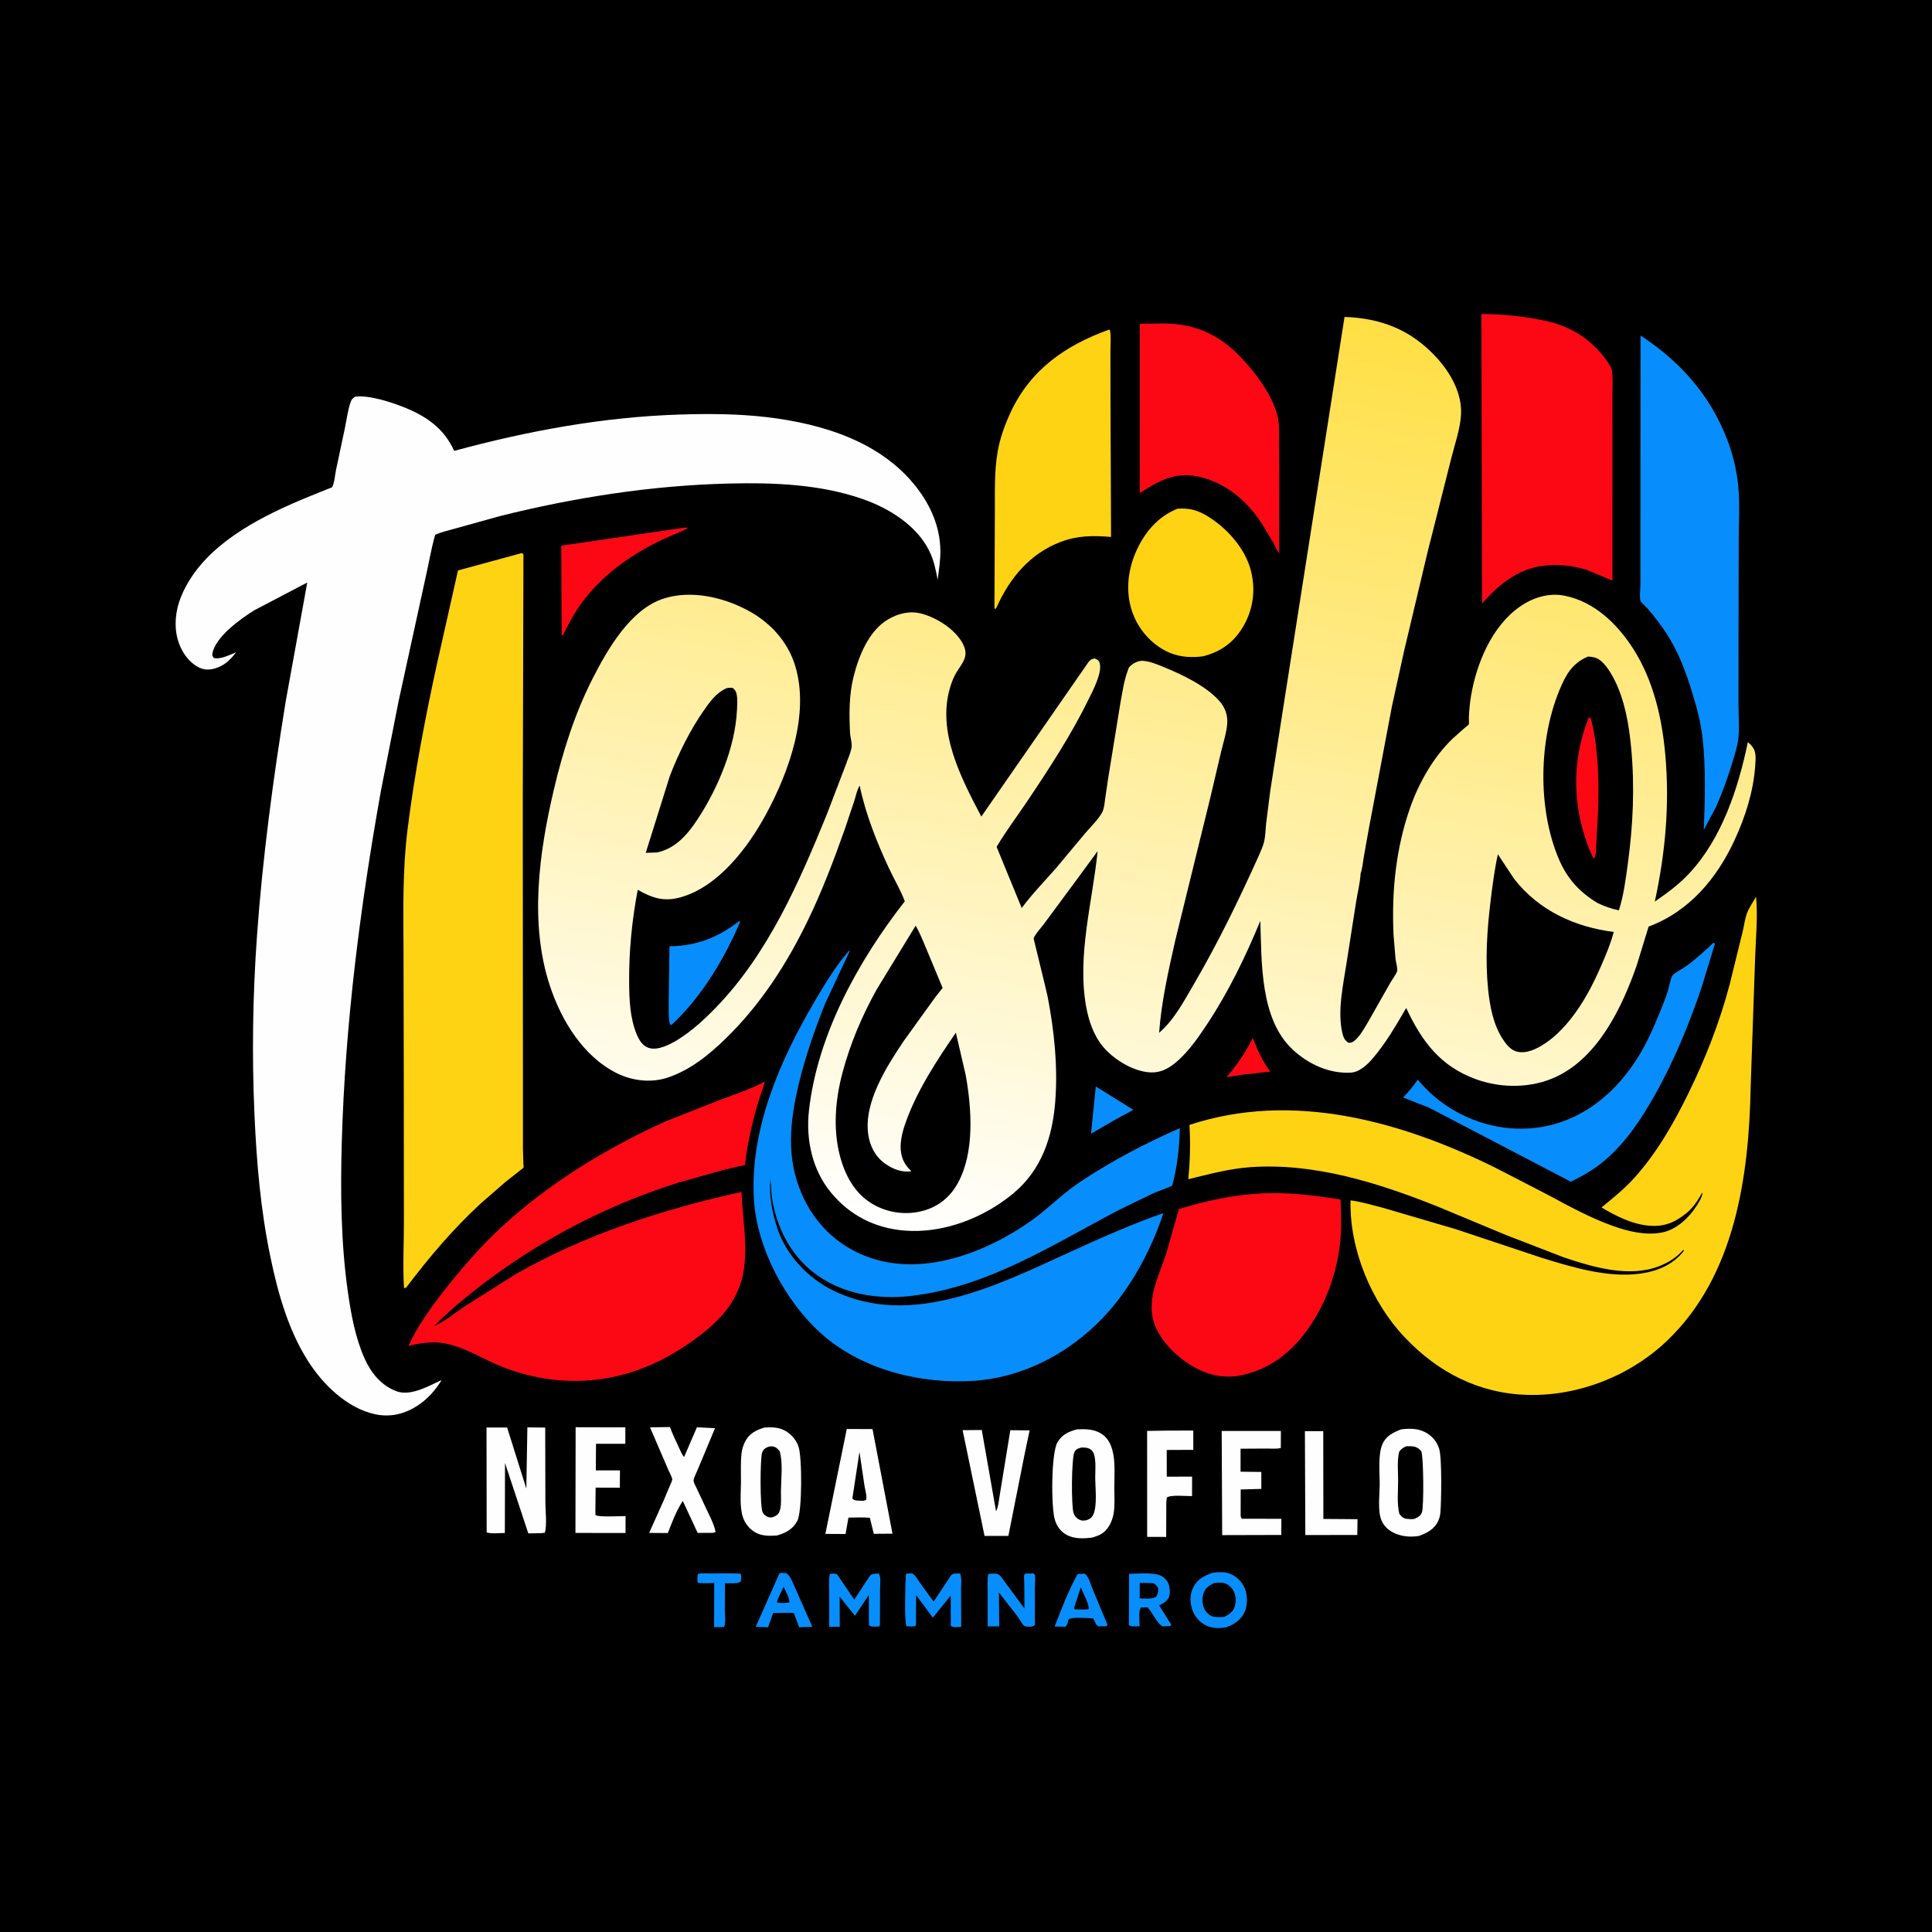 <svg version="1.1" xmlns="http://www.w3.org/2000/svg" style="display: block;" viewBox="0 0 2048 2048" width="1024" height="1024">
<defs>
	<linearGradient id="Gradient1" gradientUnits="userSpaceOnUse" x1="1325.02" y1="312.833" x2="1122.06" y2="1337.28">
		<stop class="stop0" offset="0" stop-opacity="1" stop-color="rgb(255,223,68)"/>
		<stop class="stop1" offset="1" stop-opacity="1" stop-color="rgb(255,255,255)"/>
	</linearGradient>
</defs>
<path transform="translate(0,0)" fill="rgb(0,0,0)" d="M -0 -0 L 2048 0 L 2048 2048 L -0 2048 L -0 -0 z"/>
<path transform="translate(0,0)" fill="rgb(251,8,20)" d="M 1327.99 1100.28 C 1332.99 1113.1 1338.12 1124.98 1346.62 1135.93 L 1316.24 1139.34 L 1300.19 1141.87 C 1311.65 1128.61 1320.14 1115.91 1327.99 1100.28 z"/>
<path transform="translate(0,0)" fill="rgb(7,142,252)" d="M 739.751 1668.5 C 744.09 1667.34 749.881 1667.96 754.436 1667.94 C 764.594 1667.88 774.862 1667.56 785 1668.18 C 786.248 1671.26 785.625 1673.23 785.249 1676.5 C 782.168 1679.21 772.868 1678.17 768.474 1678.23 L 768.324 1707.05 C 768.384 1711.58 769.519 1720.96 767.5 1724.73 L 756.977 1724.87 L 757.1 1677.98 C 751.654 1678.09 744.706 1678.96 739.5 1677.58 C 739.137 1674.25 739.197 1671.81 739.751 1668.5 z"/>
<path transform="translate(0,0)" fill="rgb(7,142,252)" d="M 1161.61 1151.75 L 1201.4 1176.48 L 1182.54 1186.69 L 1156.54 1201.75 L 1161.61 1151.75 z"/>
<path transform="translate(0,0)" fill="rgb(7,142,252)" d="M 826.422 1667.5 L 833.5 1667.56 C 837.958 1670.52 840.374 1677.96 842.687 1682.83 L 861.102 1724.54 L 847.145 1724.95 L 841.5 1709.9 L 837.5 1709.58 L 819.573 1709.85 L 814.162 1724.94 L 801.085 1724.55 L 826.422 1667.5 z"/>
<path transform="translate(0,0)" fill="rgb(0,0,0)" d="M 830.611 1682.21 C 832.743 1686.29 837.1 1694.18 836.769 1698.68 L 831.444 1699.31 C 828.698 1699.24 826.068 1699.27 823.406 1698.5 C 825.232 1692.85 828.035 1687.55 830.611 1682.21 z"/>
<path transform="translate(0,0)" fill="rgb(7,142,252)" d="M 1142.44 1668.5 L 1150 1668.2 C 1154.28 1671.46 1156.31 1679.95 1158.38 1685.04 L 1174.05 1722.5 L 1173 1723.87 L 1164.5 1723.97 C 1160.81 1721.99 1161.1 1718.62 1158.58 1715.43 L 1152.25 1715.2 C 1147.37 1715.22 1136.11 1713.9 1132.7 1716.81 C 1131.95 1719.52 1131.52 1722.34 1129.5 1724.4 L 1117.93 1724.15 C 1125.36 1705.68 1132.52 1685.76 1142.44 1668.5 z"/>
<path transform="translate(0,0)" fill="rgb(0,0,0)" d="M 1145.63 1682.75 C 1147.61 1687.36 1155.27 1701.77 1154 1705.82 L 1150.25 1706.15 L 1139.5 1705.98 L 1138.5 1704.65 L 1145.63 1682.75 z"/>
<path transform="translate(0,0)" fill="rgb(7,142,252)" d="M 1047.69 1668.5 C 1050.69 1668.22 1053.65 1667.86 1056.64 1668.31 C 1060.18 1668.84 1063.64 1674.91 1065.81 1677.8 L 1085.99 1705.1 L 1085.77 1677.29 C 1085.76 1675.73 1085.22 1670.56 1085.71 1669.5 C 1085.98 1668.91 1086.57 1668.53 1087 1668.05 L 1095.5 1667.9 C 1095.99 1668.43 1096.78 1668.8 1096.96 1669.5 C 1097.84 1672.85 1096.98 1679.25 1096.98 1682.87 L 1097.03 1722.5 C 1094.77 1724.7 1091.16 1724.53 1088 1724.18 C 1087.83 1724.16 1086.06 1723.79 1085.73 1723.5 C 1083.24 1721.33 1080.44 1715.9 1078.36 1713.09 L 1058.9 1688.14 L 1059.22 1724.03 L 1046.96 1724.02 L 1046.96 1687.54 C 1046.97 1681.36 1046.34 1674.54 1047.69 1668.5 z"/>
<path transform="translate(0,0)" fill="rgb(7,142,252)" d="M 879.665 1668.5 C 882.278 1668.22 884.753 1667.68 887.256 1668.71 L 905.552 1695.73 L 922.045 1670.5 C 924.658 1667.69 927.92 1668.31 931.5 1668.04 C 934.124 1670.89 932.887 1679.99 932.885 1684.24 L 932.769 1723 L 931.5 1724.24 C 928.11 1724.2 924.082 1724.83 921.229 1723 L 921.013 1712.52 L 921.031 1690.7 L 906.302 1712.8 L 890.081 1692.57 L 890.187 1724.47 L 878.952 1724.52 L 878.946 1687.68 C 878.955 1681.46 878.328 1674.59 879.665 1668.5 z"/>
<path transform="translate(0,0)" fill="rgb(7,142,252)" d="M 1196.86 1668.31 C 1206.4 1668.18 1217.69 1666.96 1227 1669.06 C 1231.49 1670.07 1235.77 1673.34 1237.96 1677.38 C 1239.96 1681.06 1240.83 1688.95 1239.18 1692.74 C 1237.21 1697.26 1234.3 1698.92 1230.01 1701.11 L 1228.72 1701.75 L 1241.5 1722.13 L 1240.85 1723.67 L 1232.5 1723.98 C 1226.78 1721.62 1221.26 1708.67 1216.5 1703.84 L 1209.5 1703.95 C 1206.66 1706.89 1208 1719.28 1207.99 1723.89 C 1204.59 1723.87 1199.03 1724.84 1196.63 1722.5 L 1196.86 1668.31 z"/>
<path transform="translate(0,0)" fill="rgb(0,0,0)" d="M 1208.18 1677.93 L 1222.5 1678.22 C 1225.37 1679.8 1226.18 1680.61 1227.7 1683.5 C 1227.91 1688.07 1227.81 1688.71 1225.5 1692.64 C 1220.73 1695.55 1213.55 1694.44 1208.13 1694.36 L 1208.18 1677.93 z"/>
<path transform="translate(0,0)" fill="rgb(7,142,252)" d="M 960.282 1668.5 C 962.506 1667.72 964.663 1667.88 967 1667.84 C 970.476 1669.89 973.118 1674.92 975.434 1678.24 L 989.682 1697.73 L 1008.09 1670 C 1010.35 1667.31 1014.2 1668.08 1017.5 1667.96 C 1019.84 1671.13 1018.71 1679.95 1018.74 1683.9 L 1018.92 1724.53 C 1015.45 1724.6 1010.64 1725.62 1007.91 1723.5 L 1007.87 1714.19 L 1007.81 1691.31 L 988.835 1714.81 L 971.135 1690.86 L 970.953 1723 C 968.57 1724.82 964.059 1723.98 961 1723.91 C 958.321 1720.09 959.805 1676.56 960.282 1668.5 z"/>
<path transform="translate(0,0)" fill="rgb(254,254,254)" d="M 1383.25 1517.08 L 1402.7 1517.13 L 1402.82 1610.13 L 1439.01 1610.41 L 1438.79 1627.13 L 1383.71 1627.22 L 1383.25 1517.08 z"/>
<path transform="translate(0,0)" fill="rgb(7,142,252)" d="M 1285.41 1667.2 C 1291.21 1666.47 1297.92 1665.99 1303.5 1668.1 C 1310.73 1670.83 1316.57 1676.68 1319.56 1683.8 C 1322.57 1690.97 1322.62 1701.81 1319.33 1708.84 C 1315.23 1717.59 1308.28 1721.82 1299.58 1725.13 C 1295.25 1725.66 1291.21 1726.18 1286.86 1725.44 L 1285.5 1725.18 C 1283.79 1724.87 1282.13 1724.58 1280.5 1723.94 C 1273.18 1721.08 1267.1 1714.76 1264.28 1707.47 C 1261.32 1699.77 1261.04 1690.56 1264.75 1683.02 C 1269.17 1674.03 1276.45 1670.35 1285.41 1667.2 z"/>
<path transform="translate(0,0)" fill="rgb(0,0,0)" d="M 1286.88 1678.15 C 1289.83 1677.8 1293.28 1677.34 1296.21 1677.89 C 1301.36 1678.85 1304.79 1681.66 1307.42 1686.09 C 1310.37 1691.08 1310.54 1698.09 1308.73 1703.5 C 1306.92 1708.94 1302.7 1711.32 1297.92 1713.91 C 1294.05 1714.23 1289.87 1714.45 1286.03 1713.69 C 1282.67 1713.03 1279.18 1709.68 1277.41 1706.89 C 1274.42 1702.19 1273.96 1694.67 1275.6 1689.41 C 1277.44 1683.52 1281.59 1680.7 1286.88 1678.15 z"/>
<path transform="translate(0,0)" fill="rgb(254,254,254)" d="M 1238.55 1516.5 L 1264.93 1516.45 L 1264.97 1536.91 L 1236.78 1537.02 L 1236.82 1565.32 L 1263.68 1565.28 L 1263.61 1585.96 C 1257.76 1586 1240.8 1584.3 1236.81 1587.5 L 1236.34 1592.75 L 1236.2 1629.21 L 1216.02 1629.14 L 1216 1516.84 L 1238.55 1516.5 z"/>
<path transform="translate(0,0)" fill="rgb(7,142,252)" d="M 783.398 976.5 L 784.596 977.047 C 768.158 1016.18 742.917 1057.97 711.5 1086.7 L 709.986 1085.39 C 708.253 1077.33 708.931 1068.28 708.882 1060.03 L 709.682 1003.11 C 737.817 1002.89 761.364 993.796 783.398 976.5 z"/>
<path transform="translate(0,0)" fill="rgb(254,254,254)" d="M 610.193 1512.92 L 662.913 1513.04 L 662.863 1530.49 L 631.805 1530.51 L 631.595 1558.67 L 657.198 1558.69 L 657.03 1577.05 L 631.389 1576.97 L 631.127 1602.25 L 631.264 1606 C 633.903 1608.44 658.068 1607.11 663.135 1607.11 L 663.067 1625.02 L 609.999 1624.98 L 610.193 1512.92 z"/>
<path transform="translate(0,0)" fill="rgb(254,254,254)" d="M 1020.41 1516.04 L 1040.72 1515.87 L 1055.85 1602.03 C 1058.34 1597.78 1059.03 1588.65 1059.95 1583.71 L 1071 1516.07 L 1091.45 1516.25 L 1086.6 1539.16 L 1068.92 1628.14 L 1043.65 1628.12 L 1020.41 1516.04 z"/>
<path transform="translate(0,0)" fill="rgb(254,254,254)" d="M 689.038 1513.04 L 710.189 1512.74 C 712.93 1520.1 716.293 1527.31 719.663 1534.4 C 721.226 1537.69 722.696 1541.77 725.168 1544.47 L 738.765 1513 L 757.956 1513.97 L 739.38 1558.38 C 738.442 1560.7 735.171 1567.11 735.213 1569.44 C 735.252 1571.62 737.471 1575.48 738.447 1577.58 L 748.213 1598.4 C 751.689 1605.95 757.299 1616 758.5 1624.13 L 755.5 1624.89 L 739.547 1624.95 L 723.786 1591.04 C 716.92 1601.5 712.439 1613.47 707.926 1625.1 L 688.121 1624.96 L 703.256 1591.18 L 709.905 1575.38 C 710.649 1573.54 712.504 1570.04 712.592 1568.14 C 712.679 1566.24 709.448 1560.47 708.576 1558.37 L 689.038 1513.04 z"/>
<path transform="translate(0,0)" fill="rgb(254,254,254)" d="M 1295.05 1516.88 L 1357.8 1516.88 L 1357.71 1534.94 C 1353.18 1536.1 1347.39 1535.5 1342.68 1535.53 L 1315.06 1535.69 L 1315.04 1560.07 L 1337.04 1560.33 L 1337.08 1578.28 L 1315.18 1578.9 L 1315.14 1606.25 C 1315.21 1608.44 1315.35 1608.25 1316.5 1609.92 L 1358.34 1610.01 L 1358.22 1627.13 L 1295.56 1627.3 L 1295.05 1516.88 z"/>
<path transform="translate(0,0)" fill="rgb(251,8,20)" d="M 724.535 559.454 L 728.5 559.249 L 728.949 560 C 718.696 565.266 707.605 569.09 697.238 574.325 C 666.835 589.678 638.588 609.809 617.956 637.239 C 609.802 648.078 603.601 659.599 597.553 671.698 C 596.618 673.521 597.318 672.816 595.39 673.751 L 594.964 578.426 L 724.535 559.454 z"/>
<path transform="translate(0,0)" fill="rgb(254,254,254)" d="M 897.618 1514.79 L 924.912 1514.88 L 946.064 1625.76 L 926.249 1625.9 L 922.068 1608.93 C 914.695 1608.17 906.799 1608.73 899.365 1608.73 L 896.346 1626.12 L 874.928 1626 L 897.618 1514.79 z"/>
<path transform="translate(0,0)" fill="rgb(0,0,0)" d="M 911.058 1539.05 L 916.498 1575.61 C 917.11 1579.27 919.368 1586.85 918 1590.08 L 915.133 1590.9 L 911.983 1590.81 C 908.749 1590.65 905.777 1590.92 903.551 1588.5 L 911.058 1539.05 z"/>
<path transform="translate(0,0)" fill="rgb(254,254,254)" d="M 515.742 1513.2 L 537.572 1513.25 L 557.928 1577.94 L 559.041 1513.09 L 577.946 1513.27 L 578.127 1593.15 C 578.151 1601.98 580.035 1616.72 577.5 1624.79 L 573.25 1625.23 L 560.039 1625.47 L 535.328 1550.86 L 535.159 1625.02 C 529.591 1625.03 521.019 1626.13 515.889 1624.44 L 515.742 1513.2 z"/>
<path transform="translate(0,0)" fill="rgb(254,254,254)" d="M 810.57 1513.21 C 817.472 1512.94 823.763 1512.69 830.238 1515.63 C 837.627 1518.99 843.518 1525.35 846.323 1532.97 C 850.391 1544.03 850.394 1602.15 845.265 1612.05 C 840.594 1621.06 832.936 1624.99 823.656 1627.67 C 816.657 1628.14 809.532 1628.37 802.921 1625.55 C 796.046 1622.62 790.224 1615.94 787.748 1608.95 C 783.808 1597.81 785.419 1582.84 785.459 1571.05 C 785.493 1560.9 784.928 1550.12 786.136 1540.04 C 786.652 1535.74 788.265 1530.98 790.365 1527.2 C 794.911 1519.02 802.107 1515.79 810.57 1513.21 z"/>
<path transform="translate(0,0)" fill="rgb(0,0,0)" d="M 814.928 1533.5 C 816.256 1533.32 817.651 1533.07 819 1533.25 C 822.531 1533.73 824.466 1535.8 826.546 1538.45 C 830.1 1550.6 827.931 1568.05 827.827 1580.82 C 827.775 1587.16 828.705 1597.27 825.962 1603 C 824.533 1605.99 822.314 1606.91 819.5 1608.17 C 817.801 1608.74 816.276 1608.68 814.54 1608.2 C 811.944 1607.49 809.726 1605.55 808.468 1603.2 C 805.51 1597.65 805.671 1545.48 807.967 1539.54 C 809.324 1536.02 811.584 1534.76 814.928 1533.5 z"/>
<path transform="translate(0,0)" fill="rgb(254,254,254)" d="M 1485.3 1515.18 C 1493.5 1514.15 1501.95 1514.06 1509.6 1517.63 C 1516.69 1520.94 1522.19 1526.65 1524.94 1534 L 1525.48 1535.5 C 1528.67 1544.36 1527.9 1592.83 1526.81 1604 C 1526.55 1606.59 1525.82 1609.4 1524.78 1611.78 C 1520.74 1621.03 1512.96 1624.9 1504.03 1628.2 C 1496.37 1629.31 1489.06 1629.08 1481.67 1626.59 C 1474.15 1624.06 1467.56 1619.14 1464.44 1611.65 C 1460.26 1601.65 1462.41 1585.24 1462.53 1574.4 C 1462.67 1561.59 1460.41 1542.18 1465.55 1530.62 C 1469.44 1521.89 1476.94 1518.41 1485.3 1515.18 z"/>
<path transform="translate(0,0)" fill="rgb(0,0,0)" d="M 1490.91 1533.04 L 1496.1 1533.1 C 1500.88 1533.35 1503.47 1534.85 1506.67 1538.29 C 1509.03 1545.02 1509.49 1596.25 1507.33 1603.03 C 1506.04 1607.1 1502.68 1608.47 1499.08 1610.15 C 1496.55 1610.45 1494 1610.41 1491.48 1610.07 C 1487.52 1609.55 1485.65 1607.82 1483.36 1604.72 C 1480.67 1593.93 1482.08 1580.68 1482.07 1569.56 C 1482.06 1559.87 1480.85 1548.43 1483.16 1539 C 1485.37 1535.66 1487.3 1534.68 1490.91 1533.04 z"/>
<path transform="translate(0,0)" fill="rgb(254,254,254)" d="M 1141.85 1515.14 C 1150.46 1514.76 1158.98 1514.83 1166.67 1519.27 C 1173.47 1523.19 1177.15 1529.78 1179.16 1537.2 C 1182.52 1549.54 1181.22 1563.8 1181.22 1576.5 C 1181.21 1585.41 1181.95 1595.24 1180.57 1604.04 C 1179.85 1608.64 1178.01 1613.73 1175.6 1617.69 C 1170.98 1625.25 1165.21 1627.94 1157 1630.04 C 1148.36 1630.98 1139.64 1631.34 1131.58 1627.5 C 1124.75 1624.24 1120.28 1618.02 1118.14 1610.86 C 1114.09 1597.26 1114.26 1540.31 1120.95 1528.9 C 1125.81 1520.61 1133 1517.45 1141.85 1515.14 z"/>
<path transform="translate(0,0)" fill="rgb(0,0,0)" d="M 1145.98 1534.5 C 1148.69 1534.34 1152.16 1534.42 1154.65 1535.59 C 1156.96 1536.68 1158.68 1538.64 1159.5 1541.02 C 1162.08 1548.5 1160.95 1558.96 1160.98 1566.88 C 1161.02 1577.39 1163.41 1596.55 1158.73 1605.94 C 1157.11 1609.17 1155 1610.28 1151.73 1611.5 C 1149.07 1611.97 1147.1 1612.27 1144.5 1611.1 C 1141.48 1609.73 1139.28 1607.33 1138.11 1604.24 C 1135.52 1597.34 1135.6 1545.66 1139.09 1539 C 1140.75 1535.84 1142.87 1535.55 1145.98 1534.5 z"/>
<path transform="translate(0,0)" fill="rgb(7,142,252)" d="M 1816.23 999.5 C 1817.34 999.601 1816.74 999.403 1817.85 1000.5 L 1803.96 1046 C 1790.52 1085.84 1774.56 1124.79 1753.82 1161.42 C 1739.59 1186.57 1724.12 1210.04 1702.14 1229.18 C 1690.83 1239.03 1678.58 1246.06 1665.19 1252.69 L 1515.27 1174.37 L 1487.4 1163.38 C 1493.26 1157.42 1498.15 1151.36 1502.89 1144.48 L 1508.96 1151.39 C 1534.33 1178.56 1571.12 1195.5 1608.5 1196.43 C 1663.71 1197.79 1707.52 1166.58 1736.01 1121.26 C 1745.44 1106.25 1752.61 1090 1759.29 1073.62 C 1762.4 1066 1765.53 1058.27 1768.02 1050.42 C 1769.18 1046.79 1770.82 1036.8 1772.92 1034.09 C 1775.46 1030.82 1783.66 1026.91 1787.35 1024.23 C 1797.52 1016.82 1807.08 1008.12 1816.23 999.5 z"/>
<path transform="translate(0,0)" fill="rgb(254,211,20)" d="M 1248.25 539.242 C 1260.55 538.518 1268.63 540.406 1279.25 546.721 C 1300.02 559.07 1319.98 581.131 1326.03 604.975 C 1331.28 625.694 1328.41 646.544 1317.36 664.967 C 1307.43 681.506 1293.39 691.17 1274.89 695.799 C 1262.83 697.176 1251.36 696.718 1239.97 691.977 C 1222.61 684.753 1208.41 669.342 1201.47 651.989 C 1192.93 630.628 1194.77 606.996 1203.64 586.122 C 1212.5 565.284 1226.89 547.683 1248.25 539.242 z"/>
<path transform="translate(0,0)" fill="rgb(251,8,20)" d="M 1208.27 343.128 L 1234.07 342.893 C 1267.02 343.303 1292.03 354.589 1314.81 378.177 C 1330.75 394.672 1351.41 421.882 1355.06 445.167 C 1356.2 452.488 1355.86 460.102 1355.9 467.494 L 1356.05 502.13 L 1355.99 587.26 L 1349.32 574.548 L 1337.92 555.579 C 1321.87 530.624 1298.74 510.941 1268.91 504.918 C 1245.07 500.107 1227.26 510.32 1208.2 522.717 L 1208.27 343.128 z"/>
<path transform="translate(0,0)" fill="rgb(254,211,20)" d="M 1175.42 349.5 L 1176.54 349.688 C 1177.99 356.629 1177.1 364.993 1177.11 372.169 L 1177.14 417.3 L 1177.77 569.194 C 1158.64 567.586 1142.39 567.617 1124.23 574.498 C 1091.9 586.747 1070.22 612.839 1056.5 643.671 L 1054.97 645.835 L 1054.15 644.5 L 1054.61 542.594 C 1054.71 521.428 1053.94 499.663 1057.55 478.748 C 1060.02 464.436 1065.23 450.11 1071.35 436.986 C 1092.48 391.685 1129.57 366.025 1175.42 349.5 z"/>
<path transform="translate(0,0)" fill="rgb(251,8,20)" d="M 1331.18 1265.42 C 1361.21 1263.23 1391.48 1266.78 1421.09 1271.53 C 1421.62 1286.69 1422.18 1301.88 1420.6 1317 C 1417.29 1348.69 1405.83 1380.83 1387.7 1407.08 C 1369.09 1434.04 1344.72 1452.74 1312.16 1458.58 C 1303.06 1459.89 1292.88 1459.23 1284.03 1456.84 C 1262.55 1451.05 1239.25 1432.45 1228.29 1413.26 C 1211.58 1384.03 1226.57 1357.56 1236.05 1329.42 L 1249.69 1281.65 C 1276.68 1273.4 1303 1267.55 1331.18 1265.42 z"/>
<path transform="translate(0,0)" fill="rgb(7,142,252)" d="M 1739.03 355.666 C 1780.55 382.832 1812.33 418.234 1830.44 464.764 C 1836.62 480.653 1840.98 497.95 1842.61 514.955 C 1844.38 533.494 1843.17 553.026 1843.13 571.696 L 1842.89 675.606 L 1842.88 747.969 C 1842.89 759.584 1844.01 772.417 1842.58 783.85 C 1841.58 791.78 1838.9 799.867 1836.62 807.51 C 1831.74 823.854 1825.86 839.912 1819.01 855.533 L 1806.09 879.666 C 1807.36 847.631 1808.35 814.396 1804.84 782.5 C 1803.05 766.189 1798.67 750.01 1793.88 734.363 C 1787.28 712.749 1779.21 691.069 1766.89 672 C 1761 662.875 1754.27 654.121 1747.19 645.881 C 1746 644.493 1739.11 637.984 1738.83 636.69 C 1737.86 632.14 1738.9 624.659 1738.91 619.782 L 1738.91 566.274 L 1739.03 355.666 z"/>
<path transform="translate(0,0)" fill="rgb(251,8,20)" d="M 1570.3 332.907 C 1593.36 332.849 1618.35 335.544 1640.79 340.679 C 1668.03 346.914 1690.58 362.672 1705.74 386.147 C 1707.56 388.972 1708.74 391.238 1709.03 394.639 C 1709.73 402.77 1709.22 411.274 1709.23 419.454 L 1709.25 465.494 L 1709.23 615.489 L 1681.64 603.897 C 1668.4 600.137 1656.08 598.378 1642.27 599.131 C 1611.81 600.792 1590.44 617.867 1571.04 639.762 L 1570.3 332.907 z"/>
<path transform="translate(0,0)" fill="rgb(7,142,252)" d="M 900.299 1007.5 L 900.652 1008.25 L 874.69 1063.88 C 863.539 1091.73 853.616 1120.32 846.634 1149.5 C 837.222 1188.84 833.245 1227.42 849.841 1265.56 C 863.286 1296.46 886.486 1319.47 917.963 1331.69 C 976.477 1354.42 1044.89 1328.22 1093.17 1293.99 C 1110.86 1281.45 1125.83 1265.73 1143.84 1253.66 C 1177.97 1230.8 1213.14 1212.39 1250.68 1195.91 C 1250.06 1217.08 1248.06 1236.37 1242.57 1256.88 C 1236.09 1259.96 1229.09 1262.07 1222.5 1264.93 L 1186.71 1282.31 C 1115.43 1319.51 1048.1 1363.98 966.191 1373.69 C 929.392 1378.05 890.809 1371.55 861.327 1348.08 C 837.31 1328.96 822.744 1299.73 818.32 1269.65 C 817.351 1263.07 817.438 1256.17 816.631 1249.5 C 815.245 1268.04 818.246 1284.14 823.9 1301.7 L 824.316 1302.95 C 834.047 1331.29 856.824 1355.13 883.522 1368.16 C 965.89 1408.36 1057.86 1362.14 1133.21 1327.67 C 1166.04 1312.65 1199.18 1297.83 1233.27 1285.91 C 1221.21 1322.24 1202.21 1358.79 1177.19 1387.97 C 1141.03 1430.13 1088.95 1459.73 1032.99 1463.67 C 976.986 1467.62 914.406 1452.32 871.6 1414.59 C 832.676 1380.28 802.067 1322.91 799.137 1270.58 C 795.002 1196.74 826.803 1124.12 863.427 1061.73 C 874.117 1043.52 886.235 1023.32 900.299 1007.5 z"/>
<path transform="translate(0,0)" fill="rgb(251,8,20)" d="M 810.785 1146.44 C 808.491 1155.19 804.969 1163.71 802.5 1172.43 C 796.975 1191.95 792.446 1212.28 789.93 1232.41 C 789.821 1233.28 790.325 1234.51 789.609 1235.01 C 789.267 1235.25 785.091 1235.89 784.5 1236.02 L 767.577 1240 L 719.562 1253.48 C 652.426 1274.74 590.894 1304.94 533.358 1345.42 C 507.266 1363.77 482.742 1383.02 460.141 1405.65 C 470.897 1401.16 481.705 1392.06 491.492 1385.51 L 546.567 1350.72 C 620.334 1308.54 703.332 1281.63 786.045 1263.54 C 787.123 1293.16 793.294 1321.31 787.651 1350.85 C 785.436 1361.02 781.831 1370.33 776.452 1379.25 C 762.418 1402.53 735.942 1421.55 712.805 1435.1 C 656.832 1467.9 593.661 1472.65 533.233 1449.23 C 512.776 1441.3 491.25 1426.96 469.465 1423.71 C 457.386 1421.91 445.232 1423.65 433.508 1426.62 L 433.186 1426.07 C 444.435 1402.32 460.049 1381.44 476.451 1361.02 C 493.19 1340.18 511.266 1319.63 530.874 1301.44 C 581.714 1254.26 643.303 1216.76 706.365 1188.38 L 763.292 1165.89 C 779.657 1159.92 795.307 1154.69 810.785 1146.44 z"/>
<path transform="translate(0,0)" fill="rgb(254,211,20)" d="M 552.251 586.5 C 554.038 586.358 553.122 586.165 554.873 587.5 L 554.172 849.735 L 554.328 1147.83 L 554.352 1218.01 L 554.787 1233.38 C 554.823 1234.33 555.257 1236.88 554.967 1237.6 C 554.696 1238.27 551.538 1240.54 551.031 1240.94 L 535.5 1253.16 L 509.431 1275.88 C 479.728 1303.37 454.851 1332.8 430.5 1364.97 L 428.28 1365.5 C 426.768 1341.85 428.234 1317.59 428.164 1293.84 L 428.006 1134.21 L 427.73 1006.81 C 427.505 964.07 426.709 921.721 432.024 879.188 C 439.318 820.818 450.499 761.963 463.05 704.5 L 485.48 604.68 L 552.251 586.5 z"/>
<path transform="translate(0,0)" fill="rgb(254,211,20)" d="M 1861.51 950.558 C 1863.51 971.696 1861.22 994.341 1860.5 1015.63 L 1855.82 1151 C 1854.02 1246.27 1839.71 1351.78 1767.41 1420.99 C 1728.36 1458.37 1673.42 1480.11 1619.32 1478.65 C 1567.99 1477.26 1524.43 1454.85 1489.4 1418 C 1453.84 1380.59 1430.36 1324.38 1431.64 1272.46 C 1443.01 1273.82 1454.55 1277.46 1465.7 1280.24 L 1543.21 1302.98 L 1634.94 1333.54 C 1667.03 1343.41 1704.4 1354.71 1738.32 1350.15 C 1756.53 1347.7 1773.46 1340.82 1784.91 1326 L 1784.5 1324.75 C 1777.29 1332.88 1768.92 1338.22 1758.87 1342.17 C 1726.97 1354.68 1688.46 1343.2 1657.56 1332.81 L 1597.5 1309.61 L 1523.19 1278.67 C 1460.89 1253.86 1393.08 1232.37 1325.2 1237.27 C 1302.64 1238.9 1281.46 1244.75 1259.6 1250.02 C 1261.53 1230.53 1262.1 1211.97 1260.86 1192.45 C 1370.38 1156.32 1484.95 1188.49 1584.8 1237.66 L 1639.58 1265.94 C 1662.71 1278.28 1684.93 1290.72 1709.74 1299.56 C 1725.98 1305.35 1744.11 1309.75 1761.38 1306.59 C 1776.94 1303.74 1790.56 1290.83 1798.71 1277.81 C 1800.61 1274.78 1805.29 1267.58 1804.5 1264.1 C 1799.7 1272.57 1795.01 1280.15 1787.31 1286.32 C 1774.48 1296.6 1762.92 1300.86 1746.5 1299.11 C 1728.91 1297.25 1712.7 1288.82 1697.67 1279.94 C 1709.78 1270.04 1722.16 1260.09 1732.63 1248.42 C 1756.27 1222.04 1773.9 1191.34 1789.43 1159.68 C 1807.73 1122.38 1822.86 1083.82 1833.5 1043.63 L 1847.18 988.003 C 1848.71 981.789 1849.49 974.993 1851.54 968.961 C 1853.61 962.878 1858.31 956.212 1861.51 950.558 z"/>
<path transform="translate(0,0)" fill="rgb(254,254,254)" d="M 376.399 420.5 C 390.958 418.691 412.459 425.666 426.062 430.874 C 450.647 440.287 470.379 453.368 481.427 477.947 C 559.893 456.695 639.527 441.962 720.919 439.42 C 751.628 438.461 783.033 438.606 813.562 442.274 C 871.978 449.291 933.761 468.116 971.356 516.355 C 986.629 535.952 996.515 558.555 996.839 583.656 C 996.971 593.868 995.245 604.342 993.964 614.468 C 991.904 603.826 989.951 593.962 985.132 584.14 C 971.713 556.79 942.262 538.682 914.367 528.976 C 869.227 513.27 820.258 511.437 772.918 512.563 C 691.314 514.503 609.28 527.253 530.191 547.023 L 482.038 560.4 C 475.166 562.441 467.726 563.869 461.28 566.986 C 456.945 582.113 454.493 597.855 450.914 613.183 L 422.544 743.179 L 403.933 837.53 C 381.833 960.947 365.795 1085.68 362.298 1211.06 C 360.826 1263.91 361.331 1317.61 368.828 1370 C 372.173 1393.38 376.668 1417.93 386.282 1439.65 C 393.125 1455.11 404.047 1468.82 420.335 1474.79 C 435.426 1480.32 454.574 1469.15 468.096 1462.9 C 461.836 1473.38 453.389 1482.9 443.169 1489.66 C 429.327 1498.83 414.052 1502.69 397.581 1499.14 C 367.435 1492.63 341.727 1467 325.927 1441.84 C 305.258 1408.93 294.426 1369.94 286.597 1332.2 C 276.253 1282.34 272.026 1232.66 269.766 1181.91 C 266.945 1118.59 267.881 1055.63 272.391 992.397 C 278.326 909.185 289.565 825.3 302.944 743 L 325.7 617.503 L 269.593 646.89 C 255.042 655.939 228.598 674.875 225.202 692.482 C 224.711 695.03 225.231 695.374 226.59 697.422 C 233.673 699.427 243.416 694.064 250.234 691.563 C 247.021 695.578 243.703 699.63 239.546 702.71 C 233.36 707.294 224.408 710.878 216.601 709.466 C 208.591 708.018 200.938 701.196 196.354 694.662 C 186.561 680.7 184.438 664.152 187.47 647.637 C 189.577 636.161 194.807 624.872 200.899 615 C 227.733 571.518 281.359 545.327 327.056 526.608 L 347.417 518.353 C 347.873 518.169 351.699 516.85 351.939 516.53 C 354.236 513.473 355.291 502.51 356.187 498.217 L 365.579 453.957 C 367.336 445.341 368.569 435.816 371.235 427.5 C 372.432 423.768 373.255 422.717 376.399 420.5 z"/>
<path transform="translate(0,0)" fill="url(#Gradient1)" d="M 1361.36 743.346 L 1425.26 335.974 C 1463.87 337.261 1495.43 349.54 1522.19 378.349 C 1537.16 394.469 1549.94 416.557 1548.76 439.305 C 1547.97 454.598 1542.05 471.115 1538.34 486.019 L 1513.22 585.558 L 1488.41 689.958 L 1475.51 748.696 L 1450.86 879.255 L 1445.5 909.425 C 1444.62 914.63 1444.19 920.871 1442.32 925.755 C 1441.81 935.499 1439.21 945.705 1437.63 955.38 L 1427.63 1019.41 C 1424.08 1042.67 1417.52 1071.31 1422.82 1094.43 C 1423.96 1099.42 1425.14 1102.66 1429.5 1105.44 C 1431.68 1105.41 1433.24 1105.12 1435.05 1103.8 C 1441.37 1099.19 1446.64 1089.3 1450.58 1082.69 L 1473.73 1041.88 C 1475.22 1039.24 1480.83 1031.49 1481.12 1029.04 C 1481.51 1025.82 1479.74 1019.97 1479.32 1016.53 L 1477.18 990.482 C 1475.15 944.665 1479.64 899.281 1494.91 855.889 C 1504.15 829.651 1519.4 802.796 1539.48 783.319 L 1552.73 771.516 C 1553.63 770.734 1556.43 768.78 1556.94 767.886 C 1557.44 767.011 1556.99 761.978 1557.06 760.5 C 1557.43 752.785 1558.08 745.071 1559.38 737.455 C 1565.26 703.027 1581.46 663.899 1610.89 643.234 C 1624.71 633.53 1641.59 628.09 1658.55 631.483 C 1690.18 637.813 1714.5 661.463 1731.32 687.778 C 1752.63 721.121 1761.79 761.037 1765.28 800 C 1770 852.681 1765.38 904.1 1754.15 955.713 C 1767.08 946.818 1779.28 937.903 1790.12 926.419 C 1825.11 889.354 1842.69 835.607 1852.79 786.663 C 1855.59 788.798 1858.75 792.428 1859.9 795.809 C 1861.64 800.895 1860.89 807.214 1860.52 812.481 C 1858.66 839.135 1850.08 865.833 1838.97 890 C 1820.13 930.998 1790.73 966.158 1747.59 982.225 L 1734.93 1023.51 C 1719.5 1067.71 1694.43 1120.11 1650.11 1141.21 C 1623.94 1153.67 1591.71 1153.91 1564.58 1144.03 C 1526.7 1130.23 1507.15 1103.83 1490.63 1068.5 C 1479.64 1087.29 1469.29 1105.44 1455.03 1122.09 C 1449.34 1128.73 1441.11 1136.47 1432 1137.01 C 1408.99 1138.36 1386.79 1127.98 1370.24 1112.53 C 1335.55 1080.16 1337.47 1020 1336 976.18 C 1320.38 1013.92 1302.33 1051.32 1279.75 1085.42 C 1271.01 1098.62 1261.63 1112.29 1249.99 1123.1 C 1240.97 1131.48 1231.4 1137.61 1218.57 1136.73 C 1200.57 1135.49 1180.3 1122.81 1168.99 1109.22 C 1159.31 1097.6 1154 1081.78 1151.35 1067.02 C 1141.61 1012.62 1158.06 956.362 1163.51 902.287 L 1140.99 932.982 L 1106.95 979 C 1104.05 983.042 1097.16 990.312 1095.66 994.753 C 1095.59 994.955 1109.49 1051.01 1110.55 1056.49 C 1117.58 1092.79 1121.55 1131.65 1118.53 1168.62 C 1115.49 1205.81 1103.9 1240.19 1074.47 1264.78 C 1043.03 1291.05 999.424 1308.04 958.076 1304.4 C 926.999 1301.66 900.745 1288.26 880.803 1264.09 C 861.002 1240.09 854.142 1208.02 857.506 1177.51 C 866.38 1097.01 909.848 1018.48 959.1 955.443 C 954.69 943.318 947.702 931.975 942.265 920.264 C 929.331 892.402 917.542 862.895 911.28 832.766 C 908.484 837.134 907.325 843.605 905.723 848.574 L 895.151 880 C 883.658 912.315 871.481 944.431 856.53 975.33 C 833.927 1022.05 806.32 1064.84 769.003 1101.17 C 751.317 1118.39 731.62 1134.26 707.916 1142.25 C 690.38 1148.15 670.351 1145.81 653.969 1137.68 C 618.21 1119.95 595.072 1081.83 582.919 1045.02 C 561.104 978.951 571.372 904.312 586.882 838 C 596.432 797.169 609.154 756.643 628.255 719.191 C 643.939 688.439 668.446 645.531 703.781 634.419 C 732.687 625.329 765.826 632.879 791.967 646.638 C 815.954 659.264 834.927 679.572 842.918 705.749 C 858.487 756.748 836.338 818.248 812.102 863 C 793.101 898.085 761.762 939.756 721.677 951.116 C 703.84 956.171 691.558 951.981 676.021 943.258 C 669.91 975.538 666.723 1007.56 666.904 1040.4 C 667.006 1058.82 667.725 1079.3 674.956 1096.5 C 677.433 1102.39 680.945 1108.45 687.329 1110.68 C 697.076 1114.1 710.075 1107.28 718.216 1102.29 C 733.573 1092.86 747.07 1080.27 759.543 1067.35 C 814.255 1010.68 847.157 935.232 876.486 863.239 L 896.479 810.973 C 898.419 805.245 901.204 799.429 902.522 793.544 C 903.694 788.318 901.377 782.161 901.09 776.818 C 900.046 757.412 900.027 736.668 904.711 717.727 C 910.126 695.83 920.887 668.641 941.346 656.596 C 952.217 650.196 964.532 647.189 976.906 650.495 C 993.161 654.837 1012.46 667.062 1020.5 682.087 C 1027.72 695.586 1020.34 702.153 1013.75 713.007 C 1011.01 717.52 1009.03 722.703 1007.46 727.73 C 992.68 775.167 1018.67 824.461 1040.24 865.599 L 1153.79 701.901 C 1155.95 699.189 1157.12 698.538 1160.5 698.022 C 1162.94 699.056 1164.54 699.632 1165.5 702.316 C 1169.09 712.331 1158.27 732.507 1153.92 741.385 C 1135.34 779.292 1112.02 815.001 1088.49 849.984 C 1077.83 865.838 1066.16 881.27 1056.45 897.721 L 1083.06 962.545 C 1093.95 947.826 1107.01 934.374 1119.12 920.653 L 1149.76 883.993 C 1155.61 876.966 1163.57 869.52 1168.07 861.664 C 1170.37 857.659 1170.66 852.765 1171.3 848.281 L 1174.48 826.453 L 1187.74 744.719 C 1189.83 733.802 1191.39 722.009 1195.23 711.564 L 1195.81 710 C 1196.43 708.236 1196.22 708.047 1197.52 706.672 C 1200.7 703.313 1206.29 700.321 1210.94 700.506 C 1218.68 700.813 1227.03 704.386 1234.13 707.308 C 1253.4 715.228 1278.55 727.18 1292.55 743.056 C 1298.76 750.1 1301.61 758.134 1300.87 767.508 C 1300.11 777.062 1296.68 787.333 1294.46 796.688 L 1283.01 845.445 L 1245.92 996.496 C 1238.64 1028.78 1231.13 1061.77 1228.7 1094.84 C 1244.85 1080.98 1255.26 1060.81 1265.87 1042.68 C 1291.6 998.679 1313.47 953.372 1334.44 906.965 C 1336.5 902.137 1338.86 897.145 1340.05 892.023 C 1341.46 885.94 1341.5 878.911 1342.19 872.641 L 1346.49 838.576 L 1361.36 743.346 z"/>
<path transform="translate(0,0)" fill="rgb(0,0,0)" d="M 770.255 729.5 C 772.365 728.941 774.333 729.068 776.5 729.075 C 778.609 730.851 780.017 732.332 780.666 735.055 C 781.997 740.648 781.48 747.04 781.213 752.736 C 779.372 792.03 761.015 835.587 739.674 868.14 C 729.025 884.384 716.173 899.572 696.352 903.647 L 684.508 904.059 L 710.086 822.5 C 719.317 798.648 731.271 774.376 745.867 753.402 C 752.517 743.846 759.291 734.311 770.255 729.5 z"/>
<path transform="translate(0,0)" fill="rgb(0,0,0)" d="M 1587.79 905.566 L 1604.96 931.531 C 1630.98 965.078 1669.39 982.764 1710.66 987.883 C 1707.43 1000.12 1702.44 1011.96 1697.4 1023.54 C 1688.38 1044.26 1678.28 1063.69 1664.05 1081.38 C 1656.49 1090.64 1647.57 1099.7 1637.52 1106.27 C 1628.99 1111.85 1618.42 1117.29 1607.97 1114.77 C 1601.17 1113.12 1596.24 1106.56 1592.66 1100.98 C 1582.8 1085.6 1579.26 1066.4 1577.44 1048.52 C 1574.3 1017.63 1576.25 986.752 1579.97 956 C 1582.01 939.163 1584.18 922.144 1587.79 905.566 z"/>
<path transform="translate(0,0)" fill="rgb(0,0,0)" d="M 1683.42 695.977 C 1686.06 696.069 1689.01 696.511 1691.5 697.355 C 1699.88 700.192 1707.02 712.227 1710.88 719.668 C 1722.39 741.874 1726.78 768.215 1729.11 792.878 C 1733.01 834.088 1731.12 874.957 1725.51 915.908 C 1723.27 932.289 1721.16 949.181 1716.09 964.967 C 1708.02 963.415 1700.9 960.74 1693.5 957.264 C 1673.94 945.483 1660.91 930.93 1652.08 909.808 C 1629.9 856.74 1631.18 784.573 1653.08 731.549 C 1659.8 715.287 1666.61 702.967 1683.42 695.977 z"/>
<path transform="translate(0,0)" fill="rgb(251,8,20)" d="M 1684.17 760.5 C 1685.54 760.446 1684.77 760.301 1686.3 761.5 C 1690.29 776.241 1692.16 791.361 1693.3 806.566 C 1695.4 834.452 1694.18 863.332 1692.28 891.221 C 1691.9 896.711 1692.43 905.423 1690 910.194 C 1688.36 909.107 1687.88 907.37 1687 905.635 L 1686.48 904.417 C 1666.68 858.065 1665.3 807.502 1684.17 760.5 z"/>
<path transform="translate(0,0)" fill="rgb(0,0,0)" d="M 970.606 981.295 C 975.158 988.72 978.399 997.59 981.881 1005.59 L 999.232 1047.26 L 992.148 1056.1 L 958.055 1103.39 C 940.057 1130.27 915.673 1168.11 920.31 1202.12 C 922.045 1214.85 927.74 1226 938.289 1233.54 C 946.252 1239.23 956.214 1243.24 966.098 1241.5 C 960.456 1236.18 956.903 1230.81 955.391 1223.08 C 953.258 1212.19 956.401 1200.24 959.998 1190 C 971.764 1156.5 993.215 1123.86 1013.25 1094.66 L 1023.71 1139.76 C 1030.04 1175.12 1033.29 1221.44 1015.42 1254.01 C 1007.34 1268.72 995.169 1278.83 978.945 1283.37 C 960.974 1288.39 941.446 1285.87 925.299 1276.51 C 905.92 1265.28 895.601 1245.6 890.174 1224.57 C 882.898 1196.37 885.558 1165.41 892.966 1137.5 C 901.296 1106.12 913.648 1077.1 929.395 1048.75 L 970.606 981.295 z"/>
</svg>
